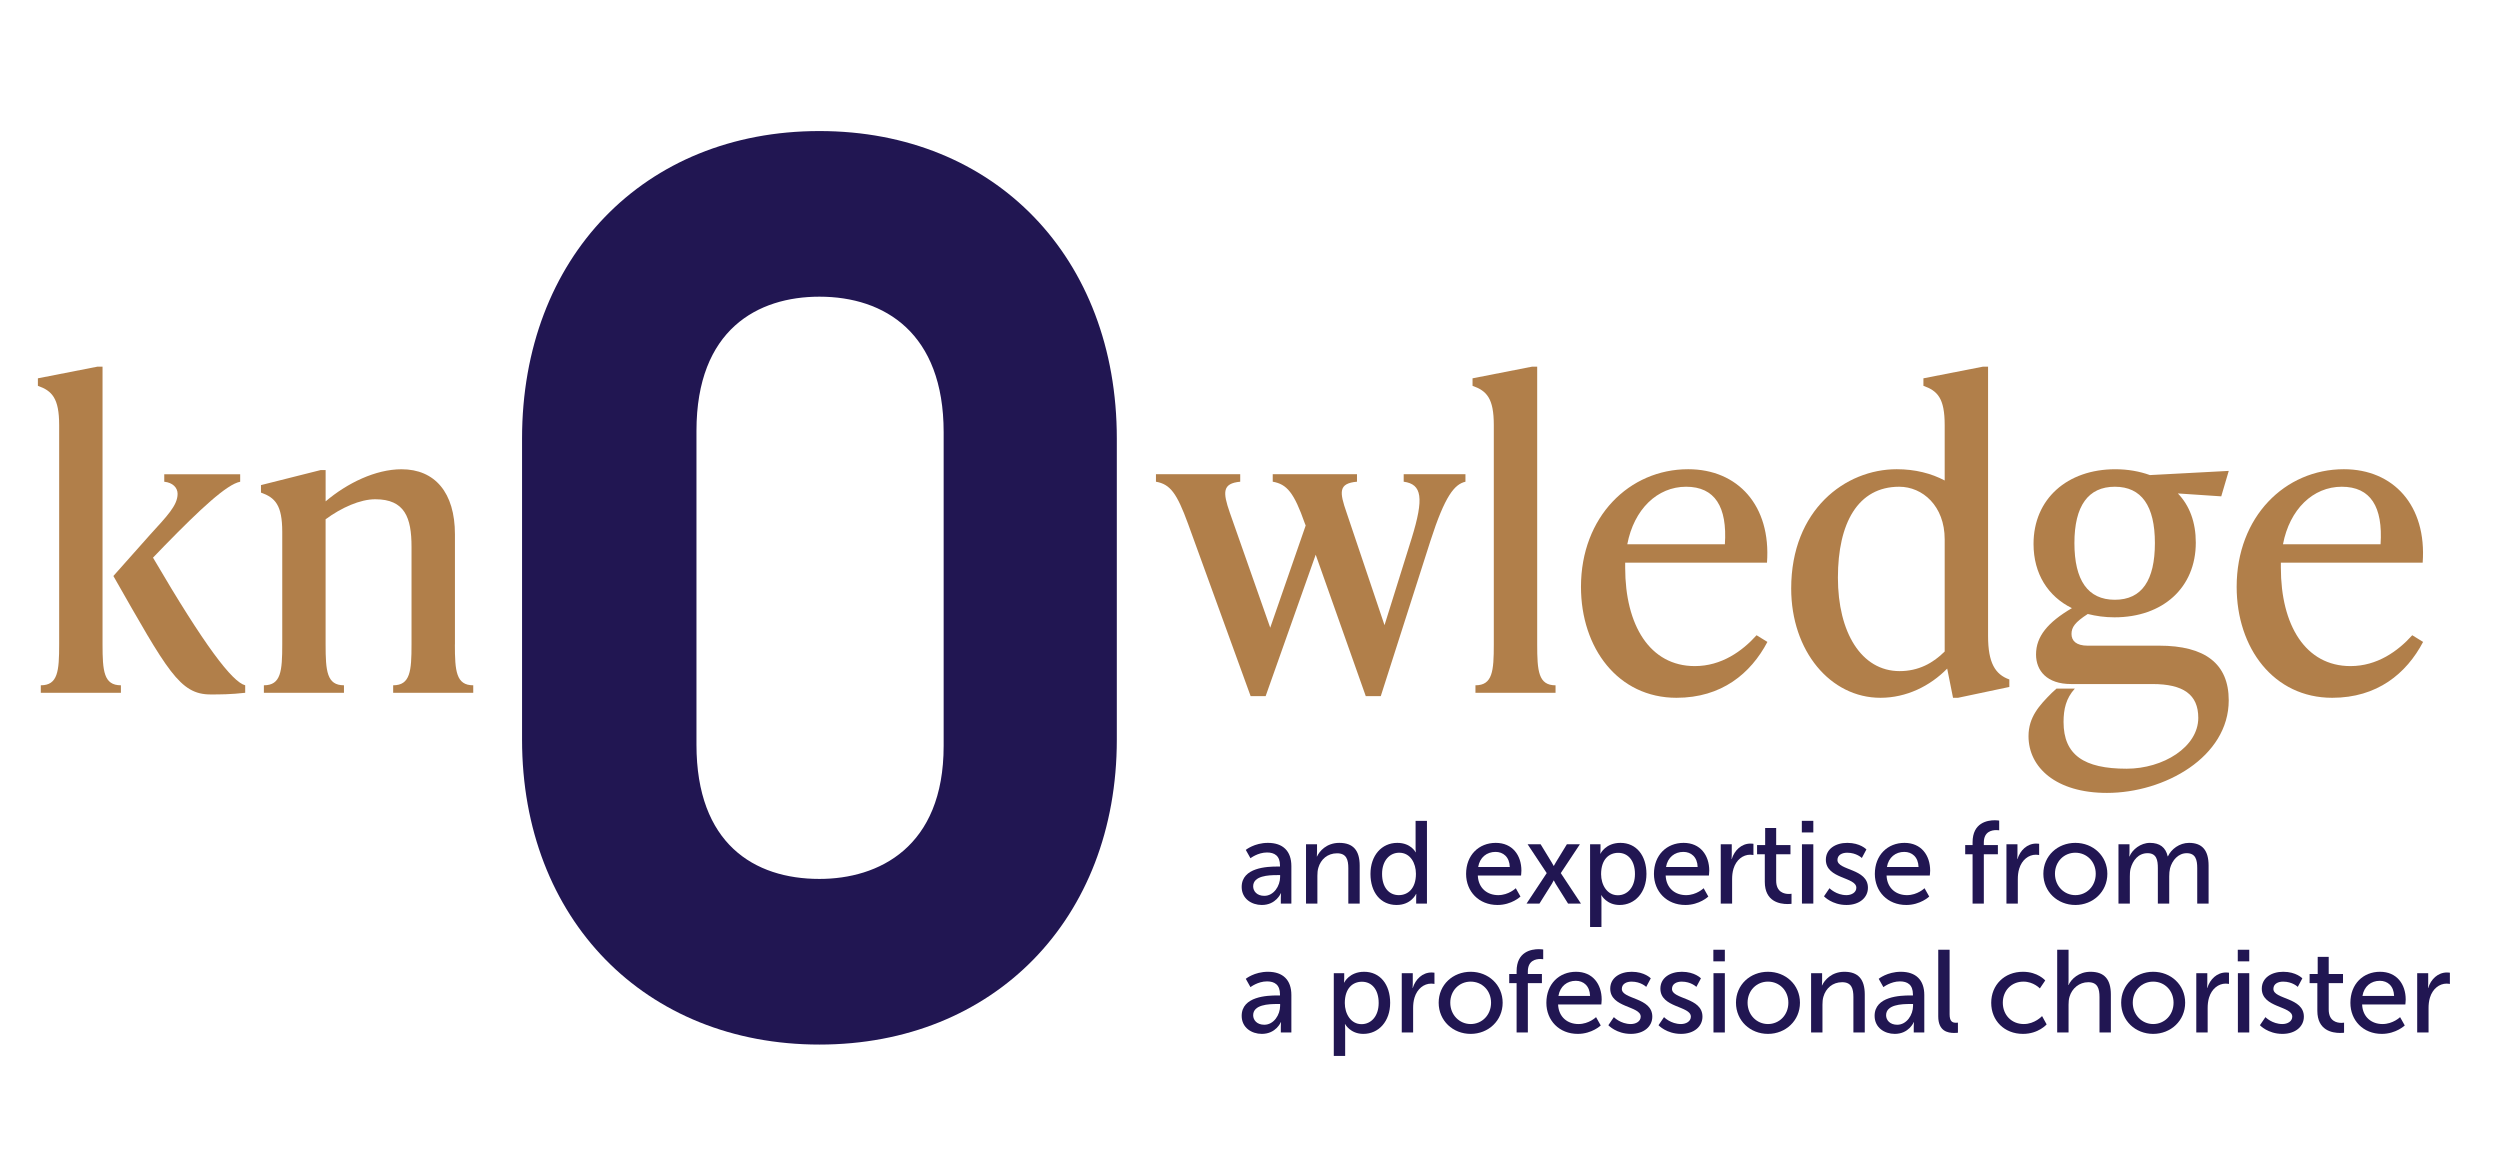 <svg xmlns="http://www.w3.org/2000/svg" id="Layer_2" data-name="Layer 2" viewBox="0 0 1280 600"><defs><style>      .cls-1 {        fill: #211652;      }      .cls-1, .cls-2 {        stroke-width: 0px;      }      .cls-2 {        fill: #b17f4a;      }    </style></defs><path class="cls-1" d="M267.29,378.7v-154.2c0-92.51,62.32-157.4,152.26-157.4s152.26,64.89,152.26,157.4v154.2c0,91.87-62.96,156.12-152.26,156.12s-152.26-64.25-152.26-156.12ZM419.55,450.01c30.2,0,63.6-16.06,63.6-68.11v-160.62c0-50.75-30.2-69.38-63.6-69.38-31.48,0-62.96,16.7-62.96,68.74v160.62c0,50.76,29.56,68.75,62.96,68.75Z"></path><g><path class="cls-2" d="M718.7,242.8h31.61v3.84c-5.55,1.28-10.46,7.05-17.94,30.33l-25.41,79.44h-7.69l-25.63-72.4-25.63,72.4h-7.69l-32.03-88.2c-5.77-15.8-9.18-20.29-16.44-21.57v-3.84h43.14v3.84c-9.18.85-8.97,5.34-5.34,15.8l20.71,58.94,18.15-52.32-.43-1.07c-5.55-15.8-9.18-20.07-16.44-21.36v-3.84h43.14v3.84c-9.61.85-8.97,5.34-5.34,15.8l19.43,57.66,13.88-44.42c6.41-20.72,5.34-27.76-4.06-29.04v-3.84Z"></path><path class="cls-2" d="M755.43,354.71v-3.84c8.76,0,9.4-7.26,9.4-20.93v-112.33c0-13.67-3.63-17.51-10.89-20.07v-3.84l30.54-5.98h2.56v142.23c0,13.67.64,20.93,9.4,20.93v3.84h-41Z"></path><path class="cls-2" d="M904.92,328.65c-8.54,16.23-23.49,28.62-46.56,28.62-29.9,0-48.9-25.41-48.9-56.81,0-35.88,24.77-60.22,54.88-60.22,25.41,0,42.5,18.58,40.36,47.84h-72.61v2.56c0,29.47,12.6,50.4,35.66,50.4,13.67,0,24.34-7.69,31.61-15.8l5.55,3.42ZM833.17,278.68h49.97c1.28-19.22-5.13-29.47-19.86-29.47s-26.69,11.53-30.11,29.47Z"></path><path class="cls-2" d="M1017.89,325.67c0,13.67,3.63,19.65,10.89,22.21v3.84l-26.27,5.55h-2.56l-2.99-14.95c-8.76,8.97-20.93,14.95-34.17,14.95-25.63,0-45.7-23.92-45.7-55.95,0-40.36,27.76-61.08,54.03-61.08,9.4,0,17.73,2.14,24.56,5.77v-28.4c0-13.67-3.63-17.51-10.89-20.07v-3.84l30.54-5.98h2.56v137.96ZM995.68,333.57v-57.45c0-17.08-11.32-26.91-23.28-26.91-21.14,0-31.39,18.58-31.39,46.56s11.96,47.84,31.61,47.84c9.61,0,17.08-4.06,23.06-10.04Z"></path><path class="cls-2" d="M1105.45,330.58c23.49,0,35.66,9.18,35.66,27.98,0,29.04-32.89,47.41-62.36,47.41-26.05,0-40.15-13.03-40.15-29.04,0-9.82,5.55-15.8,11.96-22.21l2.35-2.14h9.4c-4.48,4.91-5.77,10.46-5.77,17.08,0,16.87,10.46,23.92,32.25,23.92,18.79,0,36.73-11.11,36.73-26.05,0-11.96-7.69-17.3-23.49-17.3h-41.64c-12.39,0-17.94-6.83-17.94-15.16,0-9.18,5.98-16.44,18.37-23.7-12.17-5.98-19.65-17.51-19.65-32.89,0-23.06,17.3-38.23,41.86-38.23,6.41,0,12.39,1.07,17.73,2.99l40.36-2.14-3.84,13.03-22.21-1.49c5.98,6.19,9.18,14.74,9.18,25.2,0,23.06-16.87,38.23-41.64,38.23-4.91,0-9.4-.64-13.67-1.71-6.62,4.27-8.33,6.83-8.33,10.25s2.35,5.98,8.33,5.98h36.52ZM1062.1,278.04c0,19.01,6.83,29.04,20.71,29.04s20.5-10.04,20.5-29.04-6.83-28.83-20.5-28.83-20.71,9.82-20.71,28.83Z"></path><path class="cls-2" d="M1240.63,328.65c-8.54,16.23-23.49,28.62-46.56,28.62-29.9,0-48.9-25.41-48.9-56.81,0-35.88,24.77-60.22,54.88-60.22,25.41,0,42.5,18.58,40.36,47.84h-72.61v2.56c0,29.47,12.6,50.4,35.66,50.4,13.67,0,24.34-7.69,31.61-15.8l5.55,3.42ZM1168.88,278.68h49.97c1.28-19.22-5.13-29.47-19.86-29.47s-26.69,11.53-30.11,29.47Z"></path></g><path class="cls-2" d="M52.5,329.94c0,13.67.64,20.93,9.4,20.93v3.84H20.89v-3.84c8.76,0,9.4-7.26,9.4-20.93v-112.33c0-13.67-3.63-17.51-10.89-20.07v-3.84l30.54-5.98h2.56v142.23ZM78.34,285.52c26.48,45.27,40.58,63.64,47.2,65.35v3.84c-7.47.85-13.03.85-17.73.85-15.8,0-22-11.96-49.76-60.65l18.79-21.14c8.54-9.4,14.09-14.95,14.09-20.93,0-3.2-2.56-5.77-6.83-6.19v-3.84h38.87v3.84c-6.83,1.28-20.5,14.09-38.65,32.67l-5.98,6.19Z"></path><path class="cls-2" d="M232.9,329.94c0,13.67.64,20.93,9.4,20.93v3.84h-41v-3.84c8.76,0,9.4-7.26,9.4-20.93v-49.97c0-14.95-3.42-24.35-18.58-24.35-7.69,0-17.3,4.27-25.41,10.25v64.07c0,13.67.64,20.93,9.4,20.93v3.84h-41v-3.84c8.76,0,9.4-7.26,9.4-20.93v-57.66c0-13.67-3.63-17.51-10.89-20.07v-3.84l30.54-7.69h2.56v16.02c11.1-9.4,25.63-16.44,38.87-16.44,17.08,0,27.34,11.96,27.34,33.32v56.38Z"></path><g><path class="cls-1" d="M654.04,443.67h1.32v-.54c0-4.98-2.82-6.66-6.66-6.66-4.68,0-8.46,2.94-8.46,2.94l-2.4-4.26s4.38-3.6,11.34-3.6c7.68,0,12,4.2,12,11.88v19.2h-5.4v-2.88c0-1.38.12-2.4.12-2.4h-.12s-2.46,6-9.72,6c-5.22,0-10.32-3.18-10.32-9.24,0-10.02,13.2-10.44,18.3-10.44ZM647.32,458.67c4.92,0,8.1-5.16,8.1-9.66v-.96h-1.5c-4.38,0-12.3.3-12.3,5.76,0,2.46,1.92,4.86,5.7,4.86Z"></path><path class="cls-1" d="M668.68,432.27h5.64v4.02c0,1.2-.12,2.22-.12,2.22h.12c1.2-2.64,4.8-6.96,11.4-6.96,7.14,0,10.44,3.9,10.44,11.64v19.44h-5.82v-18.12c0-4.26-.9-7.62-5.76-7.62s-8.34,3.06-9.6,7.44c-.36,1.2-.48,2.58-.48,4.08v14.22h-5.82v-30.36Z"></path><path class="cls-1" d="M715.42,431.55c7.02,0,9.36,4.8,9.36,4.8h.12s-.12-.9-.12-2.04v-14.04h5.82v42.36h-5.52v-2.88c0-1.2.06-2.04.06-2.04h-.12s-2.46,5.64-9.96,5.64c-8.22,0-13.38-6.48-13.38-15.9s5.7-15.9,13.74-15.9ZM716.2,458.31c4.5,0,8.76-3.18,8.76-10.92,0-5.4-2.82-10.8-8.58-10.8-4.8,0-8.76,3.96-8.76,10.86s3.54,10.86,8.58,10.86Z"></path><path class="cls-1" d="M765.82,431.55c8.58,0,13.14,6.36,13.14,14.22,0,.78-.18,2.52-.18,2.52h-22.14c.3,6.66,5.04,10.02,10.44,10.02s9-3.54,9-3.54l2.4,4.26s-4.5,4.32-11.76,4.32c-9.54,0-16.08-6.9-16.08-15.9,0-9.66,6.54-15.9,15.18-15.9ZM773.02,443.91c-.18-5.22-3.42-7.74-7.32-7.74-4.44,0-8.04,2.76-8.88,7.74h16.2Z"></path><path class="cls-1" d="M795.46,450.81s-.48.96-.9,1.68l-6.36,10.14h-6.6l10.32-15.6-9.78-14.76h6.66l5.64,9.24c.48.78,1.02,1.8,1.02,1.8h.12s.54-1.02,1.02-1.8l5.64-9.24h6.66l-9.78,14.76,10.32,15.6h-6.6l-6.36-10.14c-.42-.72-.9-1.68-.9-1.68h-.12Z"></path><path class="cls-1" d="M814.12,432.27h5.34v2.58c0,1.2-.12,2.22-.12,2.22h.12s2.58-5.52,10.2-5.52c8.16,0,13.32,6.48,13.32,15.9s-5.82,15.9-13.74,15.9c-6.66,0-9.3-4.98-9.3-4.98h-.12s.12,1.08.12,2.64v13.62h-5.82v-42.36ZM828.34,458.37c4.8,0,8.76-3.96,8.76-10.86s-3.54-10.86-8.58-10.86c-4.56,0-8.76,3.18-8.76,10.92,0,5.4,3,10.8,8.58,10.8Z"></path><path class="cls-1" d="M862,431.55c8.58,0,13.14,6.36,13.14,14.22,0,.78-.18,2.52-.18,2.52h-22.14c.3,6.66,5.04,10.02,10.44,10.02s9-3.54,9-3.54l2.4,4.26s-4.5,4.32-11.76,4.32c-9.54,0-16.08-6.9-16.08-15.9,0-9.66,6.54-15.9,15.18-15.9ZM869.2,443.91c-.18-5.22-3.42-7.74-7.32-7.74-4.44,0-8.04,2.76-8.88,7.74h16.2Z"></path><path class="cls-1" d="M881.02,432.27h5.64v5.28c0,1.26-.12,2.28-.12,2.28h.12c1.38-4.44,4.92-7.92,9.6-7.92.78,0,1.5.12,1.5.12v5.76s-.78-.18-1.68-.18c-3.72,0-7.14,2.64-8.52,7.14-.54,1.74-.72,3.6-.72,5.46v12.42h-5.82v-30.36Z"></path><path class="cls-1" d="M903.58,437.37h-3.96v-4.68h4.14v-8.76h5.64v8.76h7.32v4.68h-7.32v13.5c0,6.06,4.26,6.84,6.48,6.84.84,0,1.38-.12,1.38-.12v5.16s-.84.12-2.04.12c-3.9,0-11.64-1.2-11.64-11.34v-14.16Z"></path><path class="cls-1" d="M922.54,420.27h5.88v5.94h-5.88v-5.94ZM922.6,432.27h5.82v30.36h-5.82v-30.36Z"></path><path class="cls-1" d="M936.7,454.77s3.42,3.54,8.7,3.54c2.52,0,5.04-1.32,5.04-3.78,0-5.58-15.6-4.44-15.6-14.34,0-5.52,4.92-8.64,10.98-8.64,6.66,0,9.78,3.36,9.78,3.36l-2.34,4.38s-2.7-2.7-7.5-2.7c-2.52,0-4.98,1.08-4.98,3.72,0,5.46,15.6,4.26,15.6,14.22,0,5.04-4.32,8.82-10.98,8.82-7.44,0-11.52-4.44-11.52-4.44l2.82-4.14Z"></path><path class="cls-1" d="M975.1,431.55c8.58,0,13.14,6.36,13.14,14.22,0,.78-.18,2.52-.18,2.52h-22.14c.3,6.66,5.04,10.02,10.44,10.02s9-3.54,9-3.54l2.4,4.26s-4.5,4.32-11.76,4.32c-9.54,0-16.08-6.9-16.08-15.9,0-9.66,6.54-15.9,15.18-15.9ZM982.3,443.91c-.18-5.22-3.42-7.74-7.32-7.74-4.44,0-8.04,2.76-8.88,7.74h16.2Z"></path><path class="cls-1" d="M1009.96,437.37h-3.78v-4.68h3.78v-1.44c0-10.02,7.56-11.28,11.4-11.28,1.32,0,2.22.18,2.22.18v4.98s-.6-.12-1.5-.12c-2.22,0-6.36.72-6.36,6.36v1.32h7.2v4.68h-7.2v25.26h-5.76v-25.26Z"></path><path class="cls-1" d="M1027.3,432.27h5.64v5.28c0,1.26-.12,2.28-.12,2.28h.12c1.38-4.44,4.92-7.92,9.6-7.92.78,0,1.5.12,1.5.12v5.76s-.78-.18-1.68-.18c-3.72,0-7.14,2.64-8.52,7.14-.54,1.74-.72,3.6-.72,5.46v12.42h-5.82v-30.36Z"></path><path class="cls-1" d="M1062.58,431.55c9.06,0,16.38,6.66,16.38,15.84s-7.32,15.96-16.38,15.96-16.38-6.72-16.38-15.96,7.32-15.84,16.38-15.84ZM1062.58,458.31c5.76,0,10.44-4.56,10.44-10.92s-4.68-10.8-10.44-10.8-10.44,4.5-10.44,10.8,4.74,10.92,10.44,10.92Z"></path><path class="cls-1" d="M1084.66,432.27h5.64v4.02c0,1.2-.12,2.22-.12,2.22h.12c1.44-3.54,5.7-6.96,10.44-6.96,5.1,0,8.1,2.34,9.12,6.9h.12c1.68-3.66,5.88-6.9,10.8-6.9,6.84,0,10.02,3.9,10.02,11.64v19.44h-5.82v-18.18c0-4.26-.84-7.62-5.4-7.62-4.26,0-7.44,3.6-8.52,7.74-.3,1.26-.42,2.64-.42,4.2v13.86h-5.82v-18.18c0-3.96-.6-7.62-5.28-7.62s-7.56,3.66-8.7,7.98c-.3,1.2-.36,2.58-.36,3.96v13.86h-5.82v-30.36Z"></path><path class="cls-1" d="M654.04,509.67h1.32v-.54c0-4.98-2.82-6.66-6.66-6.66-4.68,0-8.46,2.94-8.46,2.94l-2.4-4.26s4.38-3.6,11.34-3.6c7.68,0,12,4.2,12,11.88v19.2h-5.4v-2.88c0-1.38.12-2.4.12-2.4h-.12s-2.46,6-9.72,6c-5.22,0-10.32-3.18-10.32-9.24,0-10.02,13.2-10.44,18.3-10.44ZM647.32,524.67c4.92,0,8.1-5.16,8.1-9.66v-.96h-1.5c-4.38,0-12.3.3-12.3,5.76,0,2.46,1.92,4.86,5.7,4.86Z"></path><path class="cls-1" d="M682.9,498.27h5.34v2.58c0,1.2-.12,2.22-.12,2.22h.12s2.58-5.52,10.2-5.52c8.16,0,13.32,6.48,13.32,15.9s-5.82,15.9-13.74,15.9c-6.66,0-9.3-4.98-9.3-4.98h-.12s.12,1.08.12,2.64v13.62h-5.82v-42.36ZM697.12,524.37c4.8,0,8.76-3.96,8.76-10.86s-3.54-10.86-8.58-10.86c-4.56,0-8.76,3.18-8.76,10.92,0,5.4,3,10.8,8.58,10.8Z"></path><path class="cls-1" d="M717.7,498.27h5.64v5.28c0,1.26-.12,2.28-.12,2.28h.12c1.38-4.44,4.92-7.92,9.6-7.92.78,0,1.5.12,1.5.12v5.76s-.78-.18-1.68-.18c-3.72,0-7.14,2.64-8.52,7.14-.54,1.74-.72,3.6-.72,5.46v12.42h-5.82v-30.36Z"></path><path class="cls-1" d="M752.98,497.55c9.06,0,16.38,6.66,16.38,15.84s-7.32,15.96-16.38,15.96-16.38-6.72-16.38-15.96,7.32-15.84,16.38-15.84ZM752.98,524.31c5.76,0,10.44-4.56,10.44-10.92s-4.68-10.8-10.44-10.8-10.44,4.5-10.44,10.8,4.74,10.92,10.44,10.92Z"></path><path class="cls-1" d="M776.5,503.37h-3.78v-4.68h3.78v-1.44c0-10.02,7.56-11.28,11.4-11.28,1.32,0,2.22.18,2.22.18v4.98s-.6-.12-1.5-.12c-2.22,0-6.36.72-6.36,6.36v1.32h7.2v4.68h-7.2v25.26h-5.76v-25.26Z"></path><path class="cls-1" d="M806.92,497.55c8.58,0,13.14,6.36,13.14,14.22,0,.78-.18,2.52-.18,2.52h-22.14c.3,6.66,5.04,10.02,10.44,10.02s9-3.54,9-3.54l2.4,4.26s-4.5,4.32-11.76,4.32c-9.54,0-16.08-6.9-16.08-15.9,0-9.66,6.54-15.9,15.18-15.9ZM814.12,509.91c-.18-5.22-3.42-7.74-7.32-7.74-4.44,0-8.04,2.76-8.88,7.74h16.2Z"></path><path class="cls-1" d="M826.3,520.77s3.42,3.54,8.7,3.54c2.52,0,5.04-1.32,5.04-3.78,0-5.58-15.6-4.44-15.6-14.34,0-5.52,4.92-8.64,10.98-8.64,6.66,0,9.78,3.36,9.78,3.36l-2.34,4.38s-2.7-2.7-7.5-2.7c-2.52,0-4.98,1.08-4.98,3.72,0,5.46,15.6,4.26,15.6,14.22,0,5.04-4.32,8.82-10.98,8.82-7.44,0-11.52-4.44-11.52-4.44l2.82-4.14Z"></path><path class="cls-1" d="M851.98,520.77s3.42,3.54,8.7,3.54c2.52,0,5.04-1.32,5.04-3.78,0-5.58-15.6-4.44-15.6-14.34,0-5.52,4.92-8.64,10.98-8.64,6.66,0,9.78,3.36,9.78,3.36l-2.34,4.38s-2.7-2.7-7.5-2.7c-2.52,0-4.98,1.08-4.98,3.72,0,5.46,15.6,4.26,15.6,14.22,0,5.04-4.32,8.82-10.98,8.82-7.44,0-11.52-4.44-11.52-4.44l2.82-4.14Z"></path><path class="cls-1" d="M877.24,486.27h5.88v5.94h-5.88v-5.94ZM877.3,498.27h5.82v30.36h-5.82v-30.36Z"></path><path class="cls-1" d="M905.2,497.55c9.06,0,16.38,6.66,16.38,15.84s-7.32,15.96-16.38,15.96-16.38-6.72-16.38-15.96,7.32-15.84,16.38-15.84ZM905.2,524.31c5.76,0,10.44-4.56,10.44-10.92s-4.68-10.8-10.44-10.8-10.44,4.5-10.44,10.8,4.74,10.92,10.44,10.92Z"></path><path class="cls-1" d="M927.28,498.27h5.64v4.02c0,1.2-.12,2.22-.12,2.22h.12c1.2-2.64,4.8-6.96,11.4-6.96,7.14,0,10.44,3.9,10.44,11.64v19.44h-5.82v-18.12c0-4.26-.9-7.62-5.76-7.62s-8.34,3.06-9.6,7.44c-.36,1.2-.48,2.58-.48,4.08v14.22h-5.82v-30.36Z"></path><path class="cls-1" d="M978.1,509.67h1.32v-.54c0-4.98-2.82-6.66-6.66-6.66-4.68,0-8.46,2.94-8.46,2.94l-2.4-4.26s4.38-3.6,11.34-3.6c7.68,0,12,4.2,12,11.88v19.2h-5.4v-2.88c0-1.38.12-2.4.12-2.4h-.12s-2.46,6-9.72,6c-5.22,0-10.32-3.18-10.32-9.24,0-10.02,13.2-10.44,18.3-10.44ZM971.38,524.67c4.92,0,8.1-5.16,8.1-9.66v-.96h-1.5c-4.38,0-12.3.3-12.3,5.76,0,2.46,1.92,4.86,5.7,4.86Z"></path><path class="cls-1" d="M992.38,486.27h5.82v33.06c0,3.66,1.44,4.32,3.24,4.32.54,0,1.02-.06,1.02-.06v5.16s-.9.12-1.92.12c-3.3,0-8.16-.9-8.16-8.52v-34.08Z"></path><path class="cls-1" d="M1035.76,497.55c7.62,0,11.4,4.44,11.4,4.44l-2.76,4.08s-3.24-3.48-8.4-3.48c-6.12,0-10.56,4.56-10.56,10.8s4.44,10.92,10.74,10.92c5.64,0,9.36-4.08,9.36-4.08l2.34,4.26s-4.2,4.86-12.12,4.86c-9.54,0-16.26-6.78-16.26-15.9s6.72-15.9,16.26-15.9Z"></path><path class="cls-1" d="M1053.28,486.27h5.82v15.54c0,1.44-.12,2.52-.12,2.52h.12c1.32-2.94,5.16-6.78,11.22-6.78,7.14,0,10.44,3.9,10.44,11.64v19.44h-5.82v-18.12c0-4.26-.9-7.62-5.76-7.62-4.56,0-8.34,3.12-9.6,7.5-.36,1.2-.48,2.58-.48,4.02v14.22h-5.82v-42.36Z"></path><path class="cls-1" d="M1102.42,497.55c9.06,0,16.38,6.66,16.38,15.84s-7.32,15.96-16.38,15.96-16.38-6.72-16.38-15.96,7.32-15.84,16.38-15.84ZM1102.42,524.31c5.76,0,10.44-4.56,10.44-10.92s-4.68-10.8-10.44-10.8-10.44,4.5-10.44,10.8,4.74,10.92,10.44,10.92Z"></path><path class="cls-1" d="M1124.5,498.27h5.64v5.28c0,1.26-.12,2.28-.12,2.28h.12c1.38-4.44,4.92-7.92,9.6-7.92.78,0,1.5.12,1.5.12v5.76s-.78-.18-1.68-.18c-3.72,0-7.14,2.64-8.52,7.14-.54,1.74-.72,3.6-.72,5.46v12.42h-5.82v-30.36Z"></path><path class="cls-1" d="M1145.74,486.27h5.88v5.94h-5.88v-5.94ZM1145.8,498.27h5.82v30.36h-5.82v-30.36Z"></path><path class="cls-1" d="M1159.9,520.77s3.42,3.54,8.7,3.54c2.52,0,5.04-1.32,5.04-3.78,0-5.58-15.6-4.44-15.6-14.34,0-5.52,4.92-8.64,10.98-8.64,6.66,0,9.78,3.36,9.78,3.36l-2.34,4.38s-2.7-2.7-7.5-2.7c-2.52,0-4.98,1.08-4.98,3.72,0,5.46,15.6,4.26,15.6,14.22,0,5.04-4.32,8.82-10.98,8.82-7.44,0-11.52-4.44-11.52-4.44l2.82-4.14Z"></path><path class="cls-1" d="M1186.48,503.37h-3.96v-4.68h4.14v-8.76h5.64v8.76h7.32v4.68h-7.32v13.5c0,6.06,4.26,6.84,6.48,6.84.84,0,1.38-.12,1.38-.12v5.16s-.84.12-2.04.12c-3.9,0-11.64-1.2-11.64-11.34v-14.16Z"></path><path class="cls-1" d="M1218.58,497.55c8.58,0,13.14,6.36,13.14,14.22,0,.78-.18,2.52-.18,2.52h-22.14c.3,6.66,5.04,10.02,10.44,10.02s9-3.54,9-3.54l2.4,4.26s-4.5,4.32-11.76,4.32c-9.54,0-16.08-6.9-16.08-15.9,0-9.66,6.54-15.9,15.18-15.9ZM1225.78,509.91c-.18-5.22-3.42-7.74-7.32-7.74-4.44,0-8.04,2.76-8.88,7.74h16.2Z"></path><path class="cls-1" d="M1237.6,498.27h5.64v5.28c0,1.26-.12,2.28-.12,2.28h.12c1.38-4.44,4.92-7.92,9.6-7.92.78,0,1.5.12,1.5.12v5.76s-.78-.18-1.68-.18c-3.72,0-7.14,2.64-8.52,7.14-.54,1.74-.72,3.6-.72,5.46v12.42h-5.82v-30.36Z"></path></g></svg>